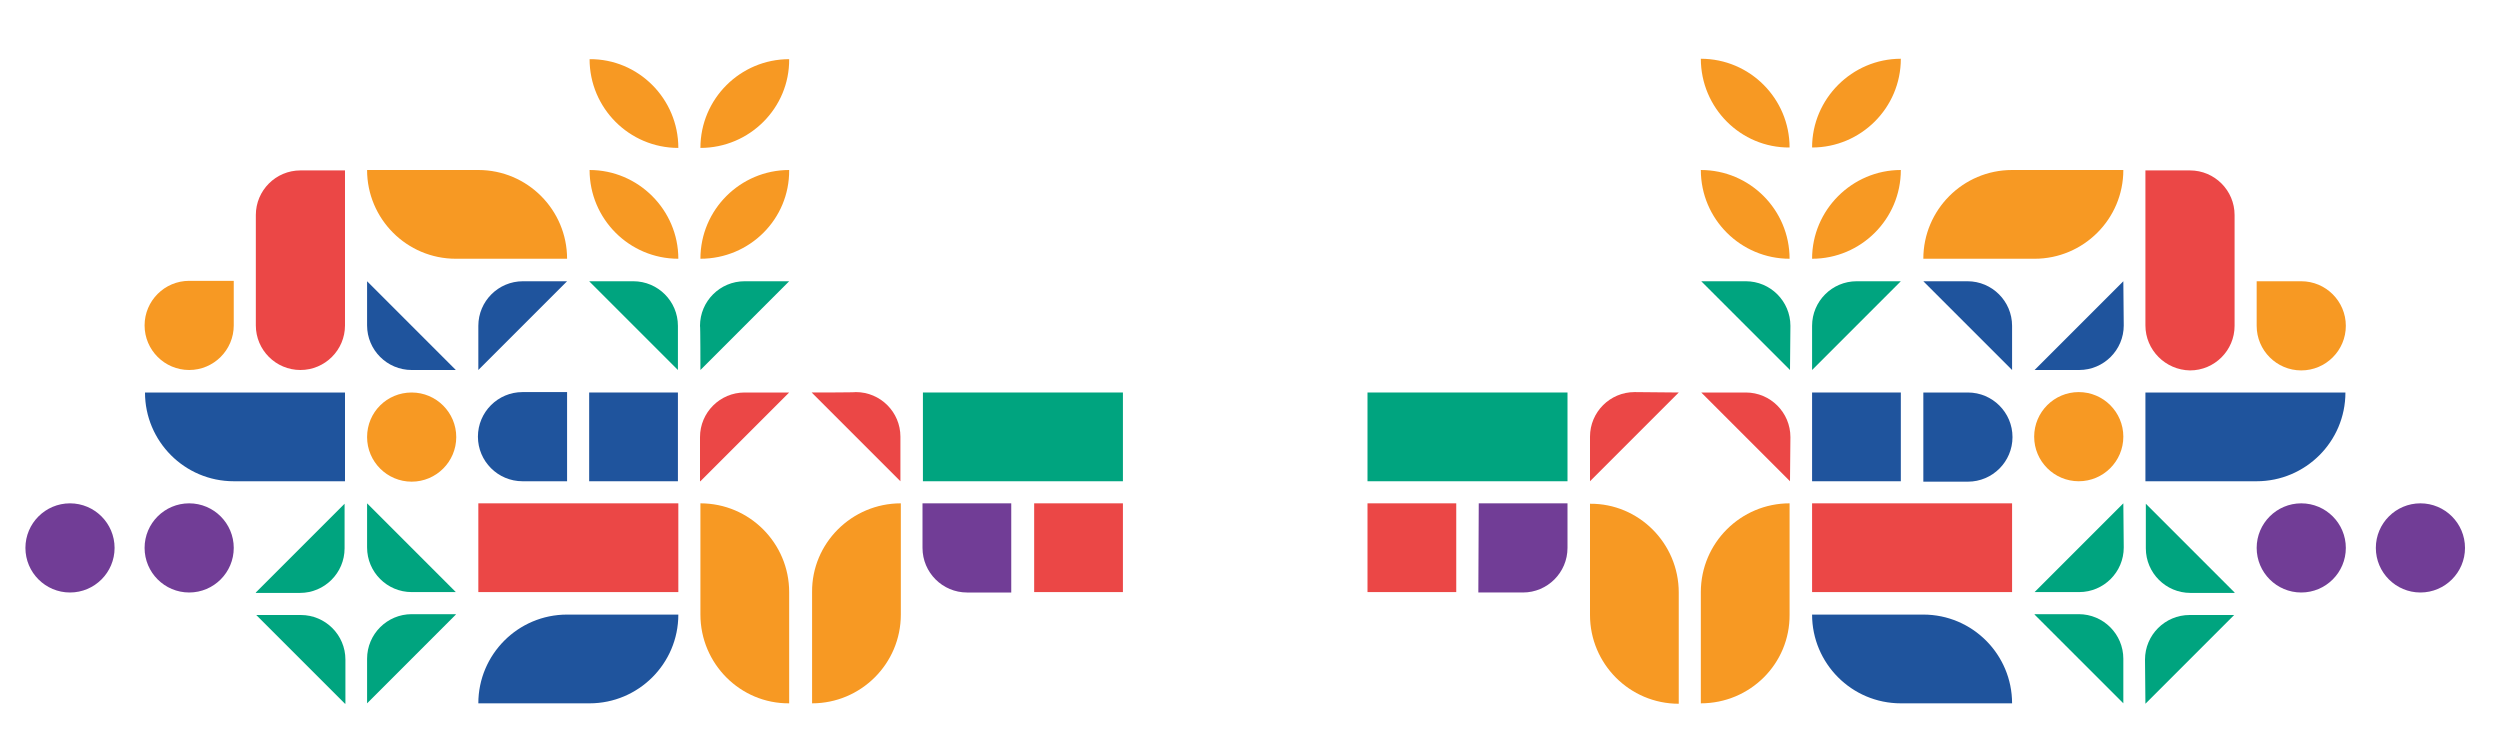 <?xml version="1.0" encoding="utf-8"?>
<!-- Generator: Adobe Illustrator 27.3.1, SVG Export Plug-In . SVG Version: 6.00 Build 0)  -->
<svg version="1.1" id="Layer_1" xmlns="http://www.w3.org/2000/svg" xmlns:xlink="http://www.w3.org/1999/xlink" x="0px" y="0px"
	 viewBox="0 0 600 178.4" style="enable-background:new 0 0 600 178.4;" xml:space="preserve">
<style type="text/css">
	.st0{fill:#00A47F;}
	.st1{fill:#F79923;}
	.st2{fill:#713D96;}
	.st3{fill:#EB4746;}
	.st4{fill:#1F549D;}
</style>
<path class="st0" d="M429.6,88.8l-21.3-21.3h10.7c5.9,0,10.7,4.8,10.7,10.7L429.6,88.8L429.6,88.8z"/>
<path class="st0" d="M456.2,67.5l-21.3,21.3V78.2c0-5.9,4.8-10.7,10.7-10.7L456.2,67.5L456.2,67.5z"/>
<path class="st1" d="M408.2,40.8L408.2,40.8c11.8,0,21.3,9.6,21.3,21.3l0,0C417.8,62.1,408.2,52.6,408.2,40.8L408.2,40.8z"/>
<path class="st1" d="M456.2,40.8L456.2,40.8c0,11.8-9.6,21.3-21.3,21.3l0,0C434.9,50.4,444.5,40.8,456.2,40.8L456.2,40.8z"/>
<path class="st1" d="M408.2,14.1L408.2,14.1c11.8,0,21.3,9.6,21.3,21.3l0,0C417.8,35.5,408.2,25.9,408.2,14.1
	C408.2,14.1,408.2,14.1,408.2,14.1z"/>
<path class="st1" d="M456.2,14.1L456.2,14.1c0,11.8-9.6,21.3-21.3,21.3l0,0C434.9,23.7,444.5,14.1,456.2,14.1
	C456.2,14.1,456.2,14.1,456.2,14.1z"/>
<path class="st2" d="M580.9,120.8L580.9,120.8c5.9,0,10.7,4.8,10.7,10.7l0,0c0,5.9-4.8,10.7-10.7,10.7h0c-5.9,0-10.7-4.8-10.7-10.7
	l0,0C570.2,125.6,575,120.8,580.9,120.8z"/>
<path class="st3" d="M429.6,115.5l-21.3-21.3h10.7c5.9,0,10.7,4.8,10.7,10.7L429.6,115.5L429.6,115.5z"/>
<path class="st3" d="M402.9,94.2l-21.3,21.3v-10.7c0-5.9,4.8-10.7,10.7-10.7L402.9,94.2L402.9,94.2z"/>
<path class="st4" d="M482.9,168.8h-26.7c-11.8,0-21.3-9.6-21.3-21.3h26.7C473.4,147.5,482.9,157.1,482.9,168.8L482.9,168.8z"/>
<rect x="434.9" y="94.2" class="st4" width="21.3" height="21.3"/>
<rect x="328.2" y="120.8" class="st3" width="21.3" height="21.3"/>
<path class="st4" d="M461.6,94.2h10.7c5.9,0,10.7,4.8,10.7,10.7l0,0c0,5.9-4.8,10.7-10.7,10.7h-10.7V94.2
	C461.6,94.1,461.6,94.1,461.6,94.2z"/>
<path class="st1" d="M541.6,67.5h10.7c5.9,0,10.7,4.8,10.7,10.7l0,0c0,5.9-4.8,10.7-10.7,10.7l0,0c-5.9,0-10.7-4.8-10.7-10.7V67.5
	L541.6,67.5z"/>
<path class="st2" d="M354.9,120.8h21.3v10.7c0,5.9-4.8,10.7-10.7,10.7h-10.7L354.9,120.8L354.9,120.8L354.9,120.8z"/>
<path class="st4" d="M461.6,67.5l21.3,21.3V78.2c0-5.9-4.8-10.7-10.7-10.7L461.6,67.5L461.6,67.5z"/>
<path class="st4" d="M509.6,67.5l-21.3,21.3h10.7c5.9,0,10.7-4.8,10.7-10.7L509.6,67.5L509.6,67.5z"/>
<path class="st0" d="M488.3,147.5l21.3,21.3v-10.7c0-5.9-4.8-10.7-10.7-10.7H488.3L488.3,147.5z"/>
<path class="st0" d="M536.3,142.2l-21.3-21.3v10.7c0,5.9,4.8,10.7,10.7,10.7H536.3L536.3,142.2z"/>
<path class="st0" d="M514.9,168.9l21.3-21.3h-10.7c-5.9,0-10.7,4.8-10.7,10.7L514.9,168.9L514.9,168.9z"/>
<path class="st0" d="M509.6,120.8l-21.3,21.3h10.7c5.9,0,10.7-4.8,10.7-10.7L509.6,120.8L509.6,120.8z"/>
<path class="st1" d="M482.9,40.8h26.7c0,11.8-9.6,21.3-21.3,21.3h-26.7C461.6,50.4,471.1,40.8,482.9,40.8z"/>
<path class="st1" d="M402.9,142.2v26.7c-11.8,0-21.3-9.6-21.3-21.3v-26.7C393.3,120.8,402.9,130.4,402.9,142.2z"/>
<path class="st1" d="M498.9,115.5L498.9,115.5c-5.9,0-10.7-4.8-10.7-10.7v0c0-5.9,4.8-10.7,10.7-10.7h0c5.9,0,10.7,4.8,10.7,10.7v0
	C509.6,110.7,504.8,115.5,498.9,115.5z"/>
<path class="st2" d="M552.3,142.2L552.3,142.2c-5.9,0-10.7-4.8-10.7-10.7l0,0c0-5.9,4.8-10.7,10.7-10.7h0c5.9,0,10.7,4.8,10.7,10.7
	l0,0C563,137.4,558.2,142.2,552.3,142.2z"/>
<rect x="328.2" y="94.2" class="st0" width="48" height="21.3"/>
<rect x="434.9" y="120.8" class="st3" width="48" height="21.3"/>
<path class="st1" d="M408.2,168.8v-26.7c0-11.8,9.6-21.3,21.3-21.3v26.7C429.6,159.3,420,168.8,408.2,168.8L408.2,168.8z"/>
<path class="st4" d="M514.9,94.2h48c0,11.8-9.6,21.3-21.3,21.3h-26.7V94.2C514.9,94.2,514.9,94.2,514.9,94.2z"/>
<path class="st3" d="M514.9,78.1V40.9h10.7c5.9,0,10.7,4.8,10.7,10.7v26.6c0,5.9-4.8,10.7-10.7,10.7l0,0
	C519.7,88.8,514.9,84,514.9,78.1L514.9,78.1z"/>
<rect x="248.2" y="120.8" class="st3" width="21.3" height="21.3"/>
<path class="st2" d="M242.8,142.2h-10.7c-5.9,0-10.7-4.8-10.7-10.7v-10.7h21.3V142.2L242.8,142.2z"/>
<rect x="221.5" y="94.2" class="st0" width="48" height="21.3"/>
<path class="st0" d="M168.1,88.8l21.3-21.3h-10.7c-5.9,0-10.7,4.8-10.7,10.7C168.1,78.1,168.1,88.8,168.1,88.8z"/>
<path class="st0" d="M141.4,67.5l21.3,21.3V78.2c0-5.9-4.8-10.7-10.7-10.7C152.1,67.5,141.4,67.5,141.4,67.5z"/>
<path class="st1" d="M168.1,62.1L168.1,62.1c0-11.8,9.6-21.3,21.3-21.3l0,0C189.5,52.6,179.9,62.1,168.1,62.1z"/>
<path class="st1" d="M162.8,62.1L162.8,62.1c-11.8,0-21.3-9.6-21.3-21.3l0,0C153.2,40.8,162.8,50.4,162.8,62.1z"/>
<path class="st1" d="M168.1,35.5L168.1,35.5c0-11.8,9.6-21.3,21.3-21.3l0,0C189.5,25.9,179.9,35.5,168.1,35.5z"/>
<path class="st1" d="M162.8,35.5L162.8,35.5c-11.8,0-21.3-9.6-21.3-21.3l0,0C153.2,14.1,162.8,23.7,162.8,35.5z"/>
<path class="st2" d="M16.8,142.2L16.8,142.2c-5.9,0-10.7-4.8-10.7-10.7l0,0c0-5.9,4.8-10.7,10.7-10.7h0c5.9,0,10.7,4.8,10.7,10.7
	l0,0C27.5,137.4,22.7,142.2,16.8,142.2z"/>
<path class="st3" d="M168.1,115.5l21.3-21.3h-10.7c-5.9,0-10.7,4.8-10.7,10.7V115.5z"/>
<path class="st3" d="M194.8,94.2l21.3,21.3v-10.7c0-5.9-4.8-10.7-10.7-10.7C205.5,94.2,194.8,94.2,194.8,94.2z"/>
<path class="st4" d="M136.1,147.5h26.7c0,11.8-9.6,21.3-21.3,21.3h-26.7C114.8,157.1,124.3,147.5,136.1,147.5z"/>
<rect x="141.4" y="94.2" class="st4" width="21.3" height="21.3"/>
<path class="st4" d="M136.1,115.5h-10.7c-5.9,0-10.7-4.8-10.7-10.7l0,0c0-5.9,4.8-10.7,10.7-10.7h10.7V115.5
	C136.1,115.5,136.1,115.5,136.1,115.5z"/>
<path class="st1" d="M45.4,88.8L45.4,88.8c-5.9,0-10.7-4.8-10.7-10.7l0,0c0-5.9,4.8-10.7,10.7-10.7h10.7v10.7
	C56.1,84,51.3,88.8,45.4,88.8z"/>
<path class="st4" d="M136.1,67.5l-21.3,21.3V78.2c0-5.9,4.8-10.7,10.7-10.7C125.4,67.5,136.1,67.5,136.1,67.5z"/>
<path class="st4" d="M88.1,67.5l21.3,21.3H98.8c-5.9,0-10.7-4.8-10.7-10.7C88.1,78.2,88.1,67.5,88.1,67.5z"/>
<path class="st0" d="M109.4,147.5l-21.3,21.3v-10.7c0-5.9,4.8-10.7,10.7-10.7H109.4z"/>
<path class="st0" d="M61.4,142.2l21.3-21.3v10.7c0,5.9-4.8,10.7-10.7,10.7H61.4z"/>
<path class="st0" d="M82.8,168.9l-21.3-21.3h10.7c5.9,0,10.7,4.8,10.7,10.7V168.9z"/>
<path class="st0" d="M88.1,120.8l21.3,21.3H98.8c-5.9,0-10.7-4.8-10.7-10.7C88.1,131.5,88.1,120.8,88.1,120.8z"/>
<path class="st1" d="M136.1,62.1h-26.7c-11.8,0-21.3-9.6-21.3-21.3h26.7C126.6,40.8,136.1,50.4,136.1,62.1
	C136.1,62.1,136.1,62.1,136.1,62.1z"/>
<path class="st1" d="M216.2,120.8v26.7c0,11.8-9.6,21.3-21.3,21.3v-26.7C194.8,130.4,204.4,120.8,216.2,120.8L216.2,120.8z"/>
<path class="st1" d="M98.8,94.2L98.8,94.2c5.9,0,10.7,4.8,10.7,10.7v0c0,5.9-4.8,10.7-10.7,10.7h0c-5.9,0-10.7-4.8-10.7-10.7v0
	C88.1,98.9,92.9,94.2,98.8,94.2z"/>
<path class="st2" d="M45.4,120.8L45.4,120.8c5.9,0,10.7,4.8,10.7,10.7l0,0c0,5.9-4.8,10.7-10.7,10.7l0,0c-5.9,0-10.7-4.8-10.7-10.7
	l0,0C34.7,125.6,39.5,120.8,45.4,120.8z"/>
<rect x="114.8" y="120.8" class="st3" width="48" height="21.3"/>
<path class="st1" d="M168.1,147.5v-26.7c11.8,0,21.3,9.6,21.3,21.3v26.7C177.7,168.9,168.1,159.3,168.1,147.5z"/>
<path class="st4" d="M82.8,115.5H56.1c-11.8,0-21.3-9.6-21.3-21.3h48V115.5C82.8,115.5,82.8,115.5,82.8,115.5z"/>
<path class="st3" d="M61.4,78.1V51.6c0-5.9,4.8-10.7,10.7-10.7h10.7v37.2c0,5.9-4.8,10.7-10.7,10.7l0,0C66.2,88.8,61.4,84,61.4,78.1
	L61.4,78.1z"/>
</svg>
